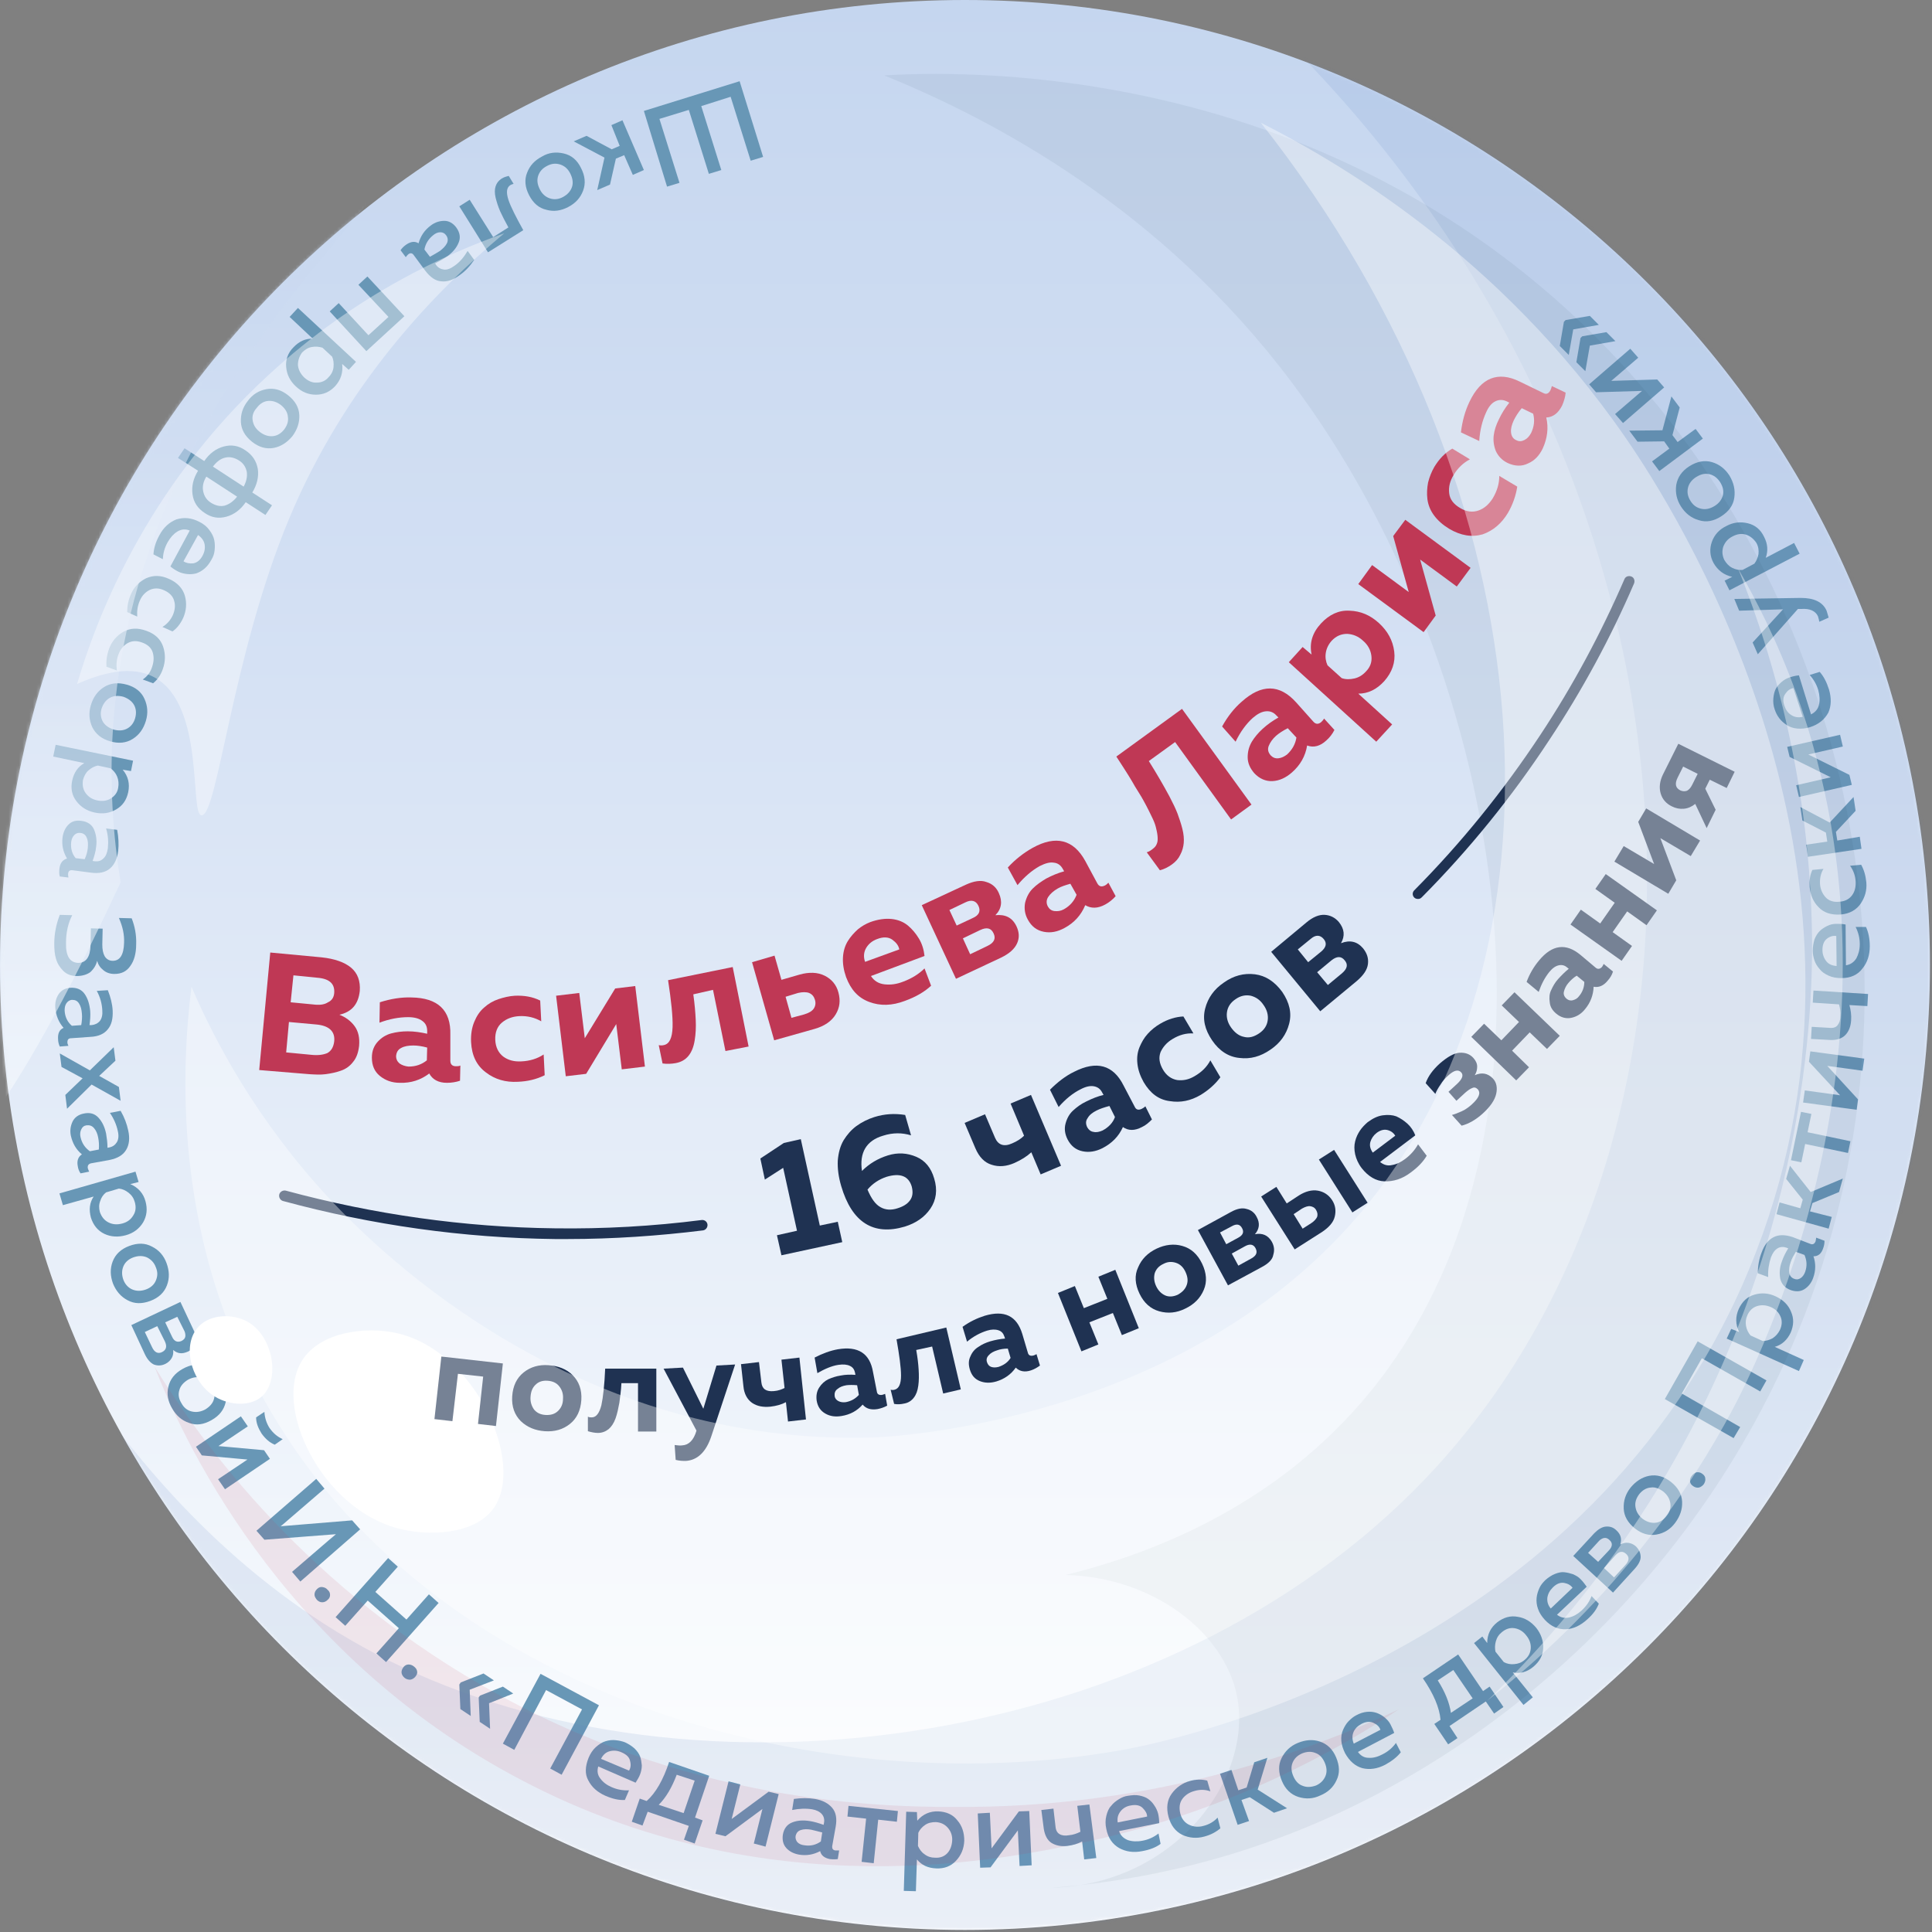 <?xml version="1.0" encoding="UTF-8"?> <svg xmlns="http://www.w3.org/2000/svg" width="559" height="559" viewBox="0 0 559 559" fill="none"><rect x="0" y="0" width="559" height="559" fill="#808080" stroke="none"/><path d="M279.2 558.4C433.398 558.4 558.4 433.398 558.4 279.2C558.4 125.002 433.398 0 279.2 0C125.002 0 0 125.002 0 279.2C0 433.398 125.002 558.4 279.2 558.4Z" fill="url(#paint0_linear_149_6786)"></path><path d="M186.3 32.1L214 23.5L220.8 45.4L217.2 46.5L211.4 28L202.9 30.7L208.7 49.2L205.1 50.3L199.3 31.8L190.8 34.4L196.6 52.9L193 54L186.3 32.1Z" fill="#6897B6"></path><path d="M176.9 36.2L180.1 34.8L186.3 49.2L183.1 50.6L180.6 44.9L178.2 45.9L176.5 53.4L172.8 55L174.9 45.6L166 40.9L169.7 39.3L177 43.2L179.3 42.2L176.9 36.2Z" fill="#6897B6"></path><path d="M163.1 44.4C165.3 44.9 167 46.3 168.1 48.6C169.3 50.9 169.5 53.1 168.7 55.2C167.9 57.3 166.5 58.8 164.4 59.9C162.3 61 160.2 61.3 158.1 60.7C155.9 60.2 154.3 58.8 153.1 56.5C151.9 54.2 151.7 52 152.5 50C153.3 47.9 154.7 46.4 156.8 45.3C158.8 44.1 160.9 43.9 163.1 44.4ZM155.7 50.9C155.3 52.2 155.5 53.4 156.2 54.8C156.9 56.2 157.9 57 159.1 57.4C160.3 57.8 161.6 57.7 162.9 57C164.2 56.3 165.1 55.3 165.5 54.1C165.9 52.9 165.7 51.6 165 50.2C164.3 48.8 163.3 48 162.1 47.6C160.8 47.2 159.6 47.3 158.3 48C156.9 48.7 156.1 49.7 155.7 50.9Z" fill="#6897B6"></path><path d="M147.1 65.8C146.1 64 145.3 62.4 144.7 61.1C144.1 59.7 143.7 58.4 143.4 57.2C143.1 55.9 143.1 54.8 143.4 53.9C143.7 53 144.2 52.3 145.1 51.7C145.7 51.3 146.4 51.1 147.2 50.9L148.6 53.2C148.2 53.3 147.9 53.4 147.6 53.6C146.6 54.3 146.4 55.6 147.1 57.8C147.8 59.9 149.3 62.8 151.4 66.6L141.2 73L132.9 59.7L135.9 57.8L142.7 68.6L147.1 65.8Z" fill="#6897B6"></path><path d="M119.7 73.8C119.3 73.2 118.7 73.1 118.1 73.6C117.9 73.8 117.7 74 117.4 74.4L115.9 72.4C116.3 71.8 116.8 71.3 117.5 70.8C118.8 69.9 120 69.7 121.1 70.4C121.7 68.3 122.8 66.6 124.7 65.2C125.9 64.3 127.2 63.9 128.6 63.9C129.9 63.9 131.1 64.6 132 65.8C133.1 67.3 133.3 68.8 132.7 70.2C132.1 71.7 131 73 129.5 74.1C128.5 74.8 127.3 75.5 125.9 76.2L126.2 76.7C126.8 77.5 127.6 77.9 128.5 78C129.4 78.1 130.4 77.7 131.5 76.9C133.1 75.8 134.3 74.3 135.3 72.6L137.2 75.2C136 77 134.6 78.5 133 79.6C131.1 81 129.4 81.6 127.7 81.4C126 81.3 124.5 80.2 123.1 78.4L119.7 73.8ZM127.3 72.6C128.2 71.9 128.9 71.2 129.3 70.4C129.7 69.6 129.6 68.8 129.1 68.1C128.7 67.5 128.1 67.2 127.4 67.2C126.7 67.2 126 67.5 125.4 68C124 69.1 123.1 70.5 122.8 72.2L124.4 74.3C125.5 73.7 126.5 73.1 127.3 72.6Z" fill="#6897B6"></path><path d="M103.7 82.4L106.3 80L117 91.5L106 101.6L95.4 90.1L98 87.7L106.6 97L112.4 91.7L103.7 82.4Z" fill="#6897B6"></path><path d="M99 105.3C99.3 107.8 98.6 109.9 97 111.7C95.4 113.4 93.6 114.2 91.4 114.2C89.2 114.2 87.3 113.4 85.6 111.8C83.9 110.2 83 108.4 82.8 106.2C82.6 104.1 83.3 102.1 84.9 100.5C86.5 98.8 88.4 97.9 90.5 98L83.8 91.7L86.2 89.1L103 104.7L100.9 107L99 105.3ZM86.2 105.6C86.3 106.9 86.9 108.1 88 109.2C89.1 110.2 90.3 110.8 91.7 110.7C93 110.7 94.2 110.2 95.1 109.1C95.9 108.3 96.4 107.3 96.5 106.2C96.6 105.1 96.5 104.1 96.1 103.2L93.3 100.6C92.3 100.3 91.3 100.2 90.2 100.4C89.1 100.6 88.2 101.2 87.4 102C86.6 103.1 86.2 104.3 86.2 105.6Z" fill="#6897B6"></path><path d="M77.1 112.6C79.3 112.2 81.4 112.8 83.4 114.4C85.4 116 86.5 117.9 86.6 120.1C86.7 122.3 86 124.3 84.6 126.2C83.1 128 81.3 129.2 79.2 129.6C77 130 74.9 129.4 72.9 127.8C70.9 126.2 69.8 124.3 69.7 122.1C69.6 119.9 70.2 117.9 71.7 116C73.1 114.1 74.9 113 77.1 112.6ZM73.1 121.6C73.3 122.9 73.9 124 75.2 125C76.4 125.9 77.6 126.3 78.9 126.2C80.2 126.1 81.3 125.4 82.2 124.3C83.1 123.1 83.5 121.9 83.3 120.6C83.2 119.3 82.5 118.2 81.3 117.2C80.1 116.3 78.9 115.9 77.6 116C76.3 116.1 75.2 116.8 74.3 118C73.3 119.1 72.9 120.3 73.1 121.6Z" fill="#6897B6"></path><path d="M51.5 132.5L53.4 129.7L59.1 133.4C60.6 131.2 62.5 129.8 64.7 129.2C66.9 128.6 69 128.9 71 130.3C73 131.6 74.2 133.4 74.6 135.7C74.9 137.9 74.4 140.2 73 142.5L78.7 146.2L76.8 149L71.1 145.3C69.6 147.5 67.7 148.9 65.5 149.5C63.3 150.1 61.2 149.8 59.2 148.4C57.2 147.1 56 145.3 55.7 143C55.4 140.7 55.9 138.5 57.3 136.2L51.5 132.5ZM68.6 143.7L59.7 137.9C58.8 139.4 58.5 140.8 58.8 142.2C59.1 143.6 59.8 144.7 61.1 145.5C62.4 146.3 63.7 146.6 65 146.3C66.3 145.9 67.5 145.1 68.6 143.7ZM71.4 136.5C71.1 135.1 70.4 134 69.1 133.2C67.8 132.4 66.5 132.1 65.2 132.4C63.8 132.7 62.7 133.6 61.6 135L70.5 140.8C71.3 139.3 71.6 137.9 71.4 136.5Z" fill="#6897B6"></path><path d="M57.7 151C58.9 151.6 59.9 152.4 60.6 153.4C61.3 154.3 61.8 155.3 62 156.3C62.2 157.3 62.2 158.3 62.1 159.2C62 160.2 61.7 161.1 61.2 161.9C60.6 163 60 163.8 59.2 164.5C58.4 165.2 57.6 165.6 56.8 165.9C56 166.1 55.1 166.2 54.2 166.1C53.3 166 52.4 165.8 51.6 165.4C50.8 165 50 164.5 49.3 163.9L54.9 153.5C53.6 153 52.5 153.1 51.3 153.8C50.2 154.5 49.3 155.5 48.5 156.9C47.6 158.5 47.2 160.1 47.1 161.8L44.4 160.4C44.5 158.7 45 156.9 46.1 154.9C47.3 152.6 49 151.1 51 150.3C53.2 149.6 55.4 149.8 57.7 151ZM53.1 162.4C53.8 162.9 54.8 163.1 55.9 163C57 162.8 57.9 162.1 58.6 160.8C59.2 159.7 59.4 158.6 59.2 157.5C59 156.4 58.3 155.5 57.3 154.8L53.1 162.4Z" fill="#6897B6"></path><path d="M48.9 167.5C51.4 168.6 52.9 170.3 53.5 172.4C54.1 174.6 53.9 176.7 53 178.8C52.2 180.5 51.2 181.8 49.9 182.7L47 181.4C48.3 180.6 49.3 179.5 50 178C50.6 176.6 50.8 175.2 50.4 173.9C50.1 172.6 49.1 171.5 47.5 170.8C46 170.1 44.6 170.1 43.3 170.7C42.1 171.3 41.1 172.3 40.5 173.7C39.8 175.2 39.6 176.8 39.7 178.4L36.8 177.1C36.8 175.4 37.1 173.7 37.9 171.9C38.8 169.8 40.3 168.3 42.3 167.3C44.4 166.4 46.5 166.4 48.9 167.5Z" fill="#6897B6"></path><path d="M42.3 182.5C44.9 183.4 46.5 185 47.2 187.1C47.9 189.2 47.9 191.4 47.1 193.6C46.5 195.4 45.5 196.7 44.3 197.7L41.3 196.6C42.5 195.8 43.5 194.6 44 193C44.5 191.5 44.6 190.2 44.2 188.8C43.8 187.5 42.8 186.5 41.1 185.9C39.5 185.3 38.1 185.4 36.9 186.1C35.7 186.8 34.8 187.9 34.3 189.3C33.7 190.8 33.6 192.4 33.8 194L30.8 192.9C30.7 191.2 30.9 189.5 31.6 187.6C32.4 185.5 33.8 183.9 35.7 182.8C37.7 181.7 39.8 181.6 42.3 182.5Z" fill="#6897B6"></path><path d="M30.1 198.8C32 197.6 34.2 197.4 36.7 198.1C39.2 198.8 40.9 200.2 41.8 202.2C42.7 204.2 42.9 206.3 42.2 208.6C41.5 210.9 40.3 212.6 38.4 213.8C36.5 215 34.3 215.2 31.9 214.5C29.4 213.8 27.7 212.4 26.7 210.4C25.8 208.4 25.6 206.3 26.3 204C27 201.7 28.2 200 30.1 198.8ZM29.7 208.7C30.3 209.8 31.4 210.6 32.9 211.1C34.4 211.5 35.7 211.4 36.8 210.8C37.9 210.2 38.7 209.2 39.1 207.8C39.5 206.4 39.4 205.1 38.8 204C38.2 202.9 37.1 202.1 35.7 201.6C34.2 201.2 32.9 201.3 31.8 201.9C30.7 202.5 29.9 203.5 29.4 205C29 206.3 29.1 207.5 29.7 208.7Z" fill="#6897B6"></path><path d="M35.5 222.7C37.1 224.6 37.6 226.8 37.1 229.2C36.6 231.5 35.5 233.1 33.6 234.2C31.7 235.3 29.7 235.6 27.4 235.1C25.1 234.6 23.4 233.5 22.1 231.8C20.8 230.1 20.4 228.1 20.9 225.8C21.4 223.5 22.6 221.8 24.4 220.8L15.4 218.9L16.1 215.5L38.5 220.1L37.9 223.1L35.5 222.7ZM24.8 229.5C25.6 230.6 26.7 231.3 28.2 231.6C29.7 231.9 31 231.7 32.1 231C33.2 230.3 34 229.3 34.2 227.9C34.4 226.8 34.3 225.7 33.9 224.7C33.5 223.7 32.8 222.9 32 222.3L28.3 221.5C27.3 221.7 26.4 222.2 25.6 222.9C24.8 223.6 24.3 224.6 24 225.7C23.8 227.2 24 228.4 24.8 229.5Z" fill="#6897B6"></path><path d="M21 251.8C20.2 251.7 19.8 252 19.7 252.8C19.7 253.1 19.7 253.4 19.8 253.9L17.3 253.6C17.1 252.9 17.1 252.2 17.2 251.3C17.4 249.7 18.1 248.8 19.4 248.4C18.3 246.6 17.8 244.5 18.1 242.3C18.3 240.8 18.9 239.5 19.8 238.6C20.8 237.6 22 237.3 23.5 237.5C25.3 237.7 26.6 238.6 27.2 240C27.8 241.4 28.1 243.2 27.8 245.1C27.7 246.3 27.3 247.7 26.8 249.1L27.4 249.2C28.4 249.3 29.2 249.1 29.9 248.4C30.6 247.8 31 246.8 31.2 245.5C31.4 243.6 31.3 241.7 30.7 239.7L33.9 240.1C34.3 242.2 34.4 244.3 34.2 246.2C33.9 248.5 33.1 250.2 31.8 251.3C30.5 252.4 28.7 252.8 26.4 252.5L21 251.8ZM25.4 245.4C25.5 244.2 25.5 243.3 25.1 242.4C24.8 241.6 24.2 241.1 23.3 241C22.6 240.9 22 241.1 21.5 241.6C21 242.1 20.7 242.8 20.6 243.6C20.4 245.4 20.8 247 21.9 248.3L24.5 248.6C25 247.5 25.3 246.4 25.4 245.4Z" fill="#6897B6"></path><path d="M22.2 282.4C20.6 282.4 19.3 281.9 18.3 280.9C17.3 279.9 16.6 278.8 16.2 277.4C15.8 276.1 15.7 274.6 15.7 273C15.7 270.1 16.3 267.3 17.3 264.7L20.9 264.8C19.7 267.1 19.1 269.8 19.1 272.8C19 276.6 20.2 278.5 22.6 278.6C24.9 278.6 26.1 276.9 26.2 273.5L26.3 268.6L29.7 268.7L29.6 273.3C29.6 274.7 29.8 275.8 30.3 276.7C30.8 277.5 31.6 278 32.6 278C34.7 278 35.8 276.3 35.9 272.8C36 270.4 35.5 268.1 34.4 265.6L38.1 265.7C39 268 39.5 270.5 39.4 273.2C39.4 275.9 38.8 278 37.7 279.5C36.6 281.1 35.1 281.8 33.1 281.8C31.8 281.8 30.7 281.4 29.9 280.7C29 280 28.4 279.1 28.1 278C27.8 279.3 27.1 280.4 26.1 281.3C25.1 282 23.8 282.4 22.2 282.4Z" fill="#6897B6"></path><path d="M20.6 300.4C19.8 300.4 19.5 300.8 19.5 301.6C19.5 301.9 19.6 302.2 19.8 302.6L17.3 302.8C17 302.2 16.8 301.4 16.8 300.6C16.7 299 17.2 297.9 18.4 297.4C17 295.8 16.2 293.9 16 291.6C15.9 290.1 16.2 288.8 17 287.6C17.8 286.5 18.9 285.9 20.4 285.8C22.2 285.7 23.6 286.3 24.5 287.6C25.4 288.9 25.9 290.5 26.1 292.5C26.2 293.8 26.1 295.1 25.9 296.6H26.5C27.5 296.5 28.3 296.1 28.9 295.4C29.5 294.6 29.7 293.6 29.6 292.3C29.5 290.4 29 288.5 28 286.7L31.2 286.5C32 288.5 32.5 290.5 32.6 292.4C32.7 294.7 32.3 296.5 31.2 297.8C30.2 299.1 28.5 299.9 26.2 300L20.6 300.4ZM23.7 293.3C23.6 292.1 23.4 291.2 22.9 290.4C22.4 289.6 21.8 289.3 20.9 289.3C20.2 289.3 19.6 289.7 19.2 290.3C18.8 290.9 18.7 291.6 18.7 292.4C18.8 294.2 19.5 295.7 20.8 296.8L23.5 296.6C23.7 295.5 23.8 294.3 23.7 293.3Z" fill="#6897B6"></path><path d="M34.4 314.5L34.9 318.5L26.5 313.8L19.4 320.8L18.9 316.8L23.9 312L17.8 308.7L17.3 304.8L26 309.7L32.9 303L33.4 306.9L28.7 311.3L34.4 314.5Z" fill="#6897B6"></path><path d="M26.3 336.6C25.6 336.8 25.3 337.2 25.4 338C25.5 338.3 25.6 338.6 25.8 339L23.3 339.5C22.9 338.9 22.6 338.2 22.5 337.4C22.2 335.9 22.6 334.7 23.7 334C22 332.6 21 330.8 20.5 328.6C20.2 327.1 20.4 325.8 21 324.5C21.6 323.3 22.7 322.5 24.2 322.2C26 321.8 27.4 322.2 28.5 323.4C29.6 324.6 30.3 326.1 30.7 328C30.9 329.2 31.1 330.6 31.1 332.1L31.6 332C32.6 331.8 33.3 331.3 33.8 330.5C34.3 329.7 34.4 328.6 34.1 327.3C33.7 325.4 32.9 323.6 31.8 322L34.9 321.4C36 323.3 36.7 325.2 37.1 327.1C37.6 329.3 37.4 331.2 36.5 332.7C35.6 334.2 34.1 335.1 31.8 335.6L26.3 336.6ZM28.4 329.1C28.2 328 27.8 327.1 27.2 326.4C26.6 325.7 25.9 325.5 25 325.6C24.3 325.7 23.8 326.1 23.5 326.8C23.2 327.4 23.1 328.2 23.3 329C23.7 330.8 24.6 332.1 26 333.1L28.6 332.6C28.7 331.2 28.6 330.1 28.4 329.1Z" fill="#6897B6"></path><path d="M37.7 342.6C40 343.6 41.5 345.3 42.1 347.6C42.7 349.8 42.5 351.8 41.4 353.7C40.3 355.5 38.6 356.8 36.4 357.4C34.2 358 32.1 357.9 30.2 357C28.3 356.1 27 354.5 26.3 352.3C25.7 350 25.9 348 27.1 346.2L18.2 348.7L17.2 345.3L39.2 339L40.1 342L37.7 342.6ZM31.4 353.7C32.6 354.3 33.9 354.4 35.4 354C36.9 353.6 37.9 352.8 38.6 351.6C39.3 350.5 39.4 349.2 39 347.8C38.7 346.7 38.1 345.8 37.2 345.1C36.3 344.4 35.4 344 34.4 343.9L30.7 345C29.9 345.6 29.3 346.5 29 347.5C28.6 348.5 28.6 349.6 28.9 350.7C29.4 352.1 30.2 353.1 31.4 353.7Z" fill="#6897B6"></path><path d="M32.6 365C33.4 362.9 35 361.4 37.4 360.5C39.8 359.6 42 359.6 44 360.7C46 361.7 47.4 363.3 48.2 365.5C49 367.7 49.1 369.8 48.3 371.9C47.5 374 45.9 375.5 43.5 376.4C41.1 377.3 38.9 377.3 36.9 376.2C35 375.2 33.6 373.6 32.7 371.4C31.9 369.2 31.8 367.1 32.6 365ZM38.3 373.1C39.5 373.6 40.8 373.6 42.2 373.1C43.6 372.6 44.6 371.7 45.1 370.5C45.6 369.3 45.7 368.1 45.1 366.7C44.6 365.3 43.7 364.4 42.5 363.8C41.3 363.3 40 363.3 38.6 363.8C37.2 364.3 36.2 365.2 35.7 366.4C35.2 367.6 35.2 368.9 35.7 370.3C36.2 371.6 37.1 372.6 38.3 373.1Z" fill="#6897B6"></path><path d="M41.9 391.8L38 383.4L52.2 376.7L56 384.8C56.7 386.2 56.8 387.5 56.5 388.6C56.2 389.7 55.5 390.6 54.3 391.1C52.7 391.8 51.4 391.7 50.1 390.6C50.2 391.4 50.1 392.2 49.7 392.9C49.3 393.6 48.7 394.2 47.9 394.6C46.7 395.2 45.6 395.2 44.5 394.8C43.5 394.3 42.6 393.3 41.9 391.8ZM45.5 383.7L41.9 385.4L44 389.8C44.7 391.3 45.7 391.8 46.9 391.2C48.1 390.6 48.4 389.6 47.7 388.1L45.5 383.7ZM51.3 381L47.8 382.6L49.8 386.8C50.4 388.1 51.3 388.5 52.5 388C53.1 387.7 53.5 387.3 53.6 386.8C53.7 386.3 53.6 385.7 53.4 385.2L51.3 381Z" fill="#6897B6"></path><path d="M48.7 401.3C49.2 399.1 50.5 397.4 52.8 396.1C55.1 394.8 57.2 394.5 59.3 395.3C61.4 396 63 397.4 64.2 399.4C65.4 401.5 65.7 403.6 65.3 405.7C64.8 407.9 63.5 409.6 61.2 410.9C58.9 412.2 56.8 412.5 54.7 411.7C52.6 411 51 409.6 49.8 407.5C48.6 405.5 48.2 403.4 48.7 401.3ZM55.5 408.4C56.8 408.7 58.1 408.5 59.4 407.8C60.7 407 61.6 406 61.9 404.8C62.3 403.5 62.1 402.3 61.3 401C60.6 399.7 59.6 398.9 58.3 398.6C57 398.3 55.7 398.5 54.4 399.2C53.1 400 52.2 401 51.9 402.2C51.5 403.5 51.7 404.7 52.5 406C53.2 407.3 54.2 408.1 55.5 408.4Z" fill="#6897B6"></path><path d="M58.4 421.1L56.7 418.6L69.7 409.8L71.7 412.7L63.2 418.4L76.4 419.6L78.1 422.1L65.1 430.9L63.1 428L71.6 422.3L58.4 421.1ZM79.5 418C78 417.4 76.8 416.3 75.7 414.8C74.7 413.2 74.1 411.7 74.1 410.1L76.5 408.5C76.6 410.2 77.1 411.8 78 413.2C79 414.6 80.2 415.7 81.8 416.4L79.5 418Z" fill="#6897B6"></path><path d="M86.9 457.6L84.5 454.8L95.3 445.5C96.2 444.8 96.8 444.2 97.2 443.9L76.5 445.5L74.2 442.9L91.5 427.9L93.9 430.7L83.1 440C82.2 440.8 81.6 441.3 81.2 441.6L101.9 439.9L104.2 442.5L86.9 457.6Z" fill="#6897B6"></path><path d="M94.8 462.9C94.3 463.4 93.8 463.6 93.2 463.6C92.6 463.6 92.1 463.3 91.7 462.9C91.3 462.4 91 461.9 91 461.4C91 460.8 91.2 460.3 91.7 459.8C92.2 459.3 92.7 459.1 93.3 459.2C93.9 459.3 94.4 459.5 94.8 460C95.3 460.4 95.5 460.9 95.5 461.5C95.5 462 95.3 462.5 94.8 462.9Z" fill="#6897B6"></path><path d="M124.1 461.3L126.9 463.8L111.7 480.9L108.9 478.4L115.4 471.1L106.4 463.1L99.9 470.4L97.1 467.9L112.3 450.8L115.1 453.3L108.6 460.6L117.6 468.6L124.1 461.3Z" fill="#6897B6"></path><path d="M120.2 485.1C119.8 485.6 119.3 485.9 118.7 486C118.2 486 117.6 485.9 117.1 485.5C116.6 485.1 116.3 484.6 116.2 484.1C116.1 483.5 116.3 483 116.7 482.4C117.1 481.9 117.6 481.6 118.2 481.6C118.8 481.6 119.3 481.8 119.8 482.2C120.3 482.6 120.6 483 120.7 483.6C120.8 484.1 120.6 484.6 120.2 485.1Z" fill="#6897B6"></path><path d="M136.2 496.5L133.2 494.5L132.9 487.4L133.3 486.8L139.9 484.2L142.9 486.2L135.9 488.9L136.2 496.5ZM141.8 500.2L138.8 498.2L138.5 491.1L138.9 490.6L145.5 488L148.5 490L141.5 492.8L141.8 500.2Z" fill="#6897B6"></path><path d="M148.8 506.3L145.5 504.5L156.4 484.3L173.3 493.4L162.5 513.5L159.2 511.7L168.4 494.6L158 489L148.8 506.3Z" fill="#6897B6"></path><path d="M170.3 508.6C170.8 507.4 171.5 506.3 172.4 505.5C173.3 504.7 174.2 504.1 175.2 503.8C176.2 503.5 177.2 503.4 178.1 503.5C179.1 503.6 180 503.8 180.8 504.1C181.9 504.6 182.8 505.2 183.6 505.9C184.3 506.6 184.9 507.4 185.2 508.2C185.5 509 185.6 509.9 185.7 510.8C185.7 511.7 185.5 512.6 185.2 513.4C184.9 514.2 184.4 515 183.9 515.8L173.1 511.1C172.7 512.4 172.9 513.6 173.7 514.6C174.5 515.7 175.6 516.5 177 517.1C178.6 517.8 180.3 518.1 182 518L180.8 520.8C179.1 520.9 177.3 520.5 175.2 519.6C172.9 518.6 171.2 517.1 170.2 515.1C169.2 513.3 169.3 511.1 170.3 508.6ZM182 512.3C182.5 511.5 182.6 510.6 182.3 509.5C182.1 508.4 181.2 507.6 179.8 507C178.7 506.5 177.5 506.4 176.4 506.7C175.3 507 174.5 507.7 173.9 508.9L182 512.3Z" fill="#6897B6"></path><path d="M185.9 528.2L182.8 527.1L185.1 520.4L187.1 521.1C189.7 518.8 191.9 515 193.6 509.8L205.2 513.8L201.1 525.9L203.3 526.7L201 533.4L197.9 532.3L199.3 528.3L187.4 524.2L185.9 528.2ZM195.8 513.5C194.4 517.2 192.7 520.1 190.6 522.2L197.8 524.6L201 515.2L195.8 513.5Z" fill="#6897B6"></path><path d="M209.9 531.3L207 530.6L210.8 515.4L214.2 516.3L211.7 526.3L222.4 518.4L225.3 519.1L221.5 534.3L218.1 533.4L220.6 523.4L209.9 531.3Z" fill="#6897B6"></path><path d="M240.8 534.1C240.7 534.9 241 535.3 241.7 535.4C241.9 535.4 242.3 535.4 242.8 535.4L242.4 537.9C241.7 538 241 538 240.1 537.9C238.6 537.6 237.6 536.9 237.3 535.6C235.4 536.6 233.4 537 231.1 536.6C229.6 536.3 228.4 535.7 227.5 534.7C226.6 533.7 226.3 532.4 226.5 530.9C226.8 529.1 227.7 527.9 229.2 527.3C230.7 526.7 232.4 526.6 234.3 526.9C235.6 527.1 236.9 527.5 238.3 528L238.4 527.5C238.6 526.5 238.4 525.6 237.8 524.9C237.2 524.2 236.2 523.7 235 523.5C233.1 523.2 231.2 523.3 229.2 523.7L229.7 520.5C231.8 520.2 233.9 520.2 235.8 520.5C238.1 520.9 239.7 521.8 240.8 523.1C241.9 524.4 242.2 526.2 241.8 528.5L240.8 534.1ZM234.7 529.4C233.6 529.2 232.6 529.2 231.7 529.5C230.8 529.8 230.4 530.4 230.2 531.2C230.1 531.9 230.3 532.5 230.7 533C231.2 533.5 231.8 533.8 232.7 533.9C234.5 534.2 236.1 533.8 237.5 532.8L237.9 530.2C236.7 529.9 235.6 529.6 234.7 529.4Z" fill="#6897B6"></path><path d="M252.8 539.1L249.3 538.7L250.6 526.2L245.2 525.6L245.5 522.5L259.8 524L259.5 527.1L254.1 526.5L252.8 539.1Z" fill="#6897B6"></path><path d="M265.4 526.8C267 524.9 269.1 524 271.5 524.1C273.8 524.2 275.7 525 277 526.7C278.4 528.3 279 530.3 279 532.6C278.9 534.9 278.1 536.8 276.6 538.4C275.1 540 273.2 540.7 270.9 540.6C268.5 540.5 266.7 539.7 265.3 538L265 547.2L261.5 547.1L262.2 524.2L265.3 524.3L265.4 526.8ZM274 536.3C274.9 535.4 275.4 534.1 275.5 532.6C275.6 531.1 275.1 529.8 274.2 528.8C273.3 527.8 272.2 527.3 270.8 527.2C269.6 527.2 268.6 527.4 267.7 528C266.8 528.6 266.1 529.4 265.7 530.3L265.6 534.1C266 535 266.6 535.9 267.5 536.5C268.4 537.2 269.4 537.5 270.5 537.5C271.9 537.6 273.1 537.2 274 536.3Z" fill="#6897B6"></path><path d="M286.6 540.3L283.6 540.4L282.9 524.7L286.4 524.5L286.9 534.8L294.8 524.1L297.8 524L298.5 539.7L295 539.9L294.5 529.6L286.6 540.3Z" fill="#6897B6"></path><path d="M317.2 537.6L313.7 538L313.1 532.8C311.8 533.5 310.4 533.9 308.8 534.1C307 534.3 305.5 534 304.2 533.2C303 532.4 302.3 531 302 529.1L301.3 523.7L304.8 523.3L305.4 528.5C305.5 529.6 305.9 530.3 306.6 530.7C307.3 531.1 308.2 531.2 309.3 531C310.5 530.9 311.6 530.5 312.6 530L311.7 522.5L315.2 522.1L317.2 537.6Z" fill="#6897B6"></path><path d="M320.1 529.2C319.8 527.9 319.8 526.6 320.1 525.4C320.4 524.2 320.8 523.2 321.5 522.5C322.1 521.7 322.9 521.1 323.7 520.6C324.5 520.1 325.4 519.7 326.3 519.6C327.5 519.4 328.6 519.3 329.6 519.5C330.6 519.7 331.5 520 332.2 520.5C332.9 521 333.5 521.6 334 522.4C334.5 523.1 334.9 524 335.1 524.8C335.3 525.7 335.4 526.6 335.4 527.5L323.8 529.8C324.2 531.1 325.1 531.9 326.3 532.4C327.5 532.8 328.9 532.9 330.5 532.6C332.2 532.3 333.8 531.6 335.2 530.5L335.8 533.5C334.5 534.5 332.7 535.2 330.5 535.6C328 536.1 325.8 535.8 323.8 534.7C321.9 533.6 320.6 531.8 320.1 529.2ZM331.9 525.6C331.9 524.7 331.4 523.9 330.6 523.1C329.8 522.3 328.6 522.1 327.1 522.4C325.9 522.6 324.9 523.2 324.2 524.1C323.5 525 323.2 526 323.4 527.3L331.9 525.6Z" fill="#6897B6"></path><path d="M338.1 525.7C337.4 523.1 337.7 520.8 339 519C340.3 517.2 342.1 515.9 344.3 515.3C346.1 514.8 347.8 514.8 349.3 515.2L350.2 518.3C348.8 517.8 347.3 517.7 345.6 518.2C344.1 518.6 342.9 519.4 342.1 520.5C341.3 521.6 341.1 523 341.5 524.7C341.9 526.3 342.8 527.4 344.1 528C345.4 528.6 346.8 528.7 348.2 528.3C349.8 527.9 351.2 527.1 352.3 525.9L353.1 529C351.8 530.1 350.3 530.9 348.4 531.4C346.2 532 344.1 531.8 342.1 530.9C340.1 529.9 338.8 528.2 338.1 525.7Z" fill="#6897B6"></path><path d="M361.4 526.9L358.1 528L353 513.2L356.3 512.1L358.3 518L360.7 517.2L362.9 509.9L366.7 508.6L363.9 517.8L372.4 523.2L368.6 524.5L361.6 520L359.2 520.8L361.4 526.9Z" fill="#6897B6"></path><path d="M375.6 519.9C373.5 519.2 371.9 517.7 370.9 515.3C369.9 512.9 369.8 510.7 370.8 508.7C371.8 506.7 373.3 505.2 375.5 504.3C377.7 503.4 379.8 503.2 381.9 503.9C384 504.6 385.6 506.1 386.6 508.5C387.6 510.9 387.7 513.1 386.7 515.1C385.8 517.1 384.2 518.6 382 519.5C379.9 520.5 377.8 520.6 375.6 519.9ZM383.5 513.9C384 512.7 383.9 511.4 383.3 510C382.7 508.6 381.8 507.6 380.6 507.2C379.4 506.7 378.1 506.8 376.8 507.3C375.4 507.9 374.5 508.8 374 510C373.5 511.2 373.6 512.5 374.2 513.9C374.8 515.3 375.7 516.3 376.9 516.7C378.1 517.2 379.4 517.1 380.8 516.6C382.1 516 383 515.1 383.5 513.9Z" fill="#6897B6"></path><path d="M389.2 507.3C388.6 506.1 388.2 504.9 388.1 503.7C388 502.5 388.2 501.4 388.6 500.5C389 499.6 389.5 498.7 390.2 498C390.9 497.3 391.6 496.7 392.4 496.3C393.5 495.7 394.5 495.4 395.5 495.3C396.5 495.2 397.4 495.3 398.3 495.6C399.1 495.9 399.9 496.3 400.6 496.9C401.3 497.5 401.9 498.1 402.3 498.9C402.7 499.7 403.1 500.5 403.4 501.4L392.9 506.9C393.7 508 394.7 508.6 396 508.6C397.3 508.7 398.7 508.3 400 507.6C401.6 506.8 402.9 505.7 403.9 504.3L405.3 507C404.3 508.3 402.8 509.5 400.8 510.6C398.5 511.8 396.3 512.1 394.2 511.6C392.1 511 390.5 509.6 389.2 507.3ZM399.4 500.5C399.1 499.6 398.5 499 397.4 498.5C396.4 498 395.2 498.1 393.9 498.8C392.8 499.4 392 500.2 391.6 501.2C391.2 502.2 391.2 503.3 391.7 504.5L399.4 500.5Z" fill="#6897B6"></path><path d="M421.7 502.9L419 504.7L415 498.8L416.8 497.6C416.5 494.1 414.8 490.1 411.7 485.6L421.9 478.7L429.1 489.3L431 488L435 493.9L432.3 495.8L429.9 492.3L419.4 499.4L421.7 502.9ZM416 486.2C418.1 489.5 419.4 492.7 419.8 495.6L426.1 491.4L420.5 483.2L416 486.2Z" fill="#6897B6"></path><path d="M430.3 475.4C430.3 472.9 431.3 470.9 433.2 469.4C435 468 437 467.4 439.1 467.8C441.2 468.1 443 469.2 444.5 471C445.9 472.8 446.6 474.8 446.5 476.9C446.4 479.1 445.4 480.8 443.6 482.3C441.8 483.8 439.8 484.3 437.7 483.9L443.5 491.1L440.8 493.3L426.5 475.4L428.9 473.5L430.3 475.4ZM442.9 477C443 475.7 442.6 474.4 441.6 473.2C440.7 472 439.5 471.3 438.2 471.1C436.9 470.9 435.7 471.3 434.6 472.2C433.7 472.9 433.1 473.8 432.8 474.9C432.5 476 432.5 477 432.7 477.9L435.1 480.9C436 481.4 437 481.6 438.1 481.5C439.2 481.4 440.2 481.1 441.1 480.3C442.2 479.4 442.8 478.3 442.9 477Z" fill="#6897B6"></path><path d="M447 468.701C446.1 467.701 445.4 466.7 445 465.5C444.6 464.4 444.5 463.3 444.6 462.3C444.7 461.3 445 460.4 445.4 459.5C445.8 458.6 446.4 457.901 447.1 457.201C448 456.401 448.9 455.8 449.9 455.4C450.9 455 451.8 454.8 452.6 454.9C453.5 455 454.3 455.2 455.2 455.5C456 455.9 456.8 456.3 457.4 457C458 457.6 458.6 458.4 459.1 459.1L450.5 467.201C451.5 468.001 452.7 468.3 454 468C455.3 467.7 456.5 467 457.6 466C458.9 464.8 459.9 463.4 460.5 461.8L462.6 464C462 465.6 460.9 467.1 459.2 468.6C457.3 470.3 455.3 471.3 453.1 471.4C450.8 471.5 448.8 470.601 447 468.701ZM455 459.4C454.5 458.7 453.7 458.2 452.6 458C451.5 457.8 450.4 458.2 449.3 459.3C448.4 460.2 447.9 461.1 447.7 462.3C447.6 463.4 447.9 464.5 448.7 465.4L455 459.4Z" fill="#6897B6"></path><path d="M472.9 454L466.7 460.8L455.2 450.2L461.3 443.6C462.4 442.5 463.5 441.8 464.6 441.7C465.8 441.6 466.8 441.9 467.7 442.8C469 444 469.3 445.3 468.8 446.9C469.5 446.5 470.3 446.3 471.1 446.4C471.9 446.5 472.6 446.8 473.3 447.4C474.2 448.3 474.7 449.3 474.7 450.5C474.7 451.5 474.1 452.7 472.9 454ZM459.5 449.3L462.4 451.9L465.6 448.5C466.6 447.4 466.6 446.4 465.7 445.6C465.2 445.1 464.7 444.9 464.1 445C463.6 445.1 463.1 445.4 462.7 445.8L459.5 449.3ZM464.1 453.7L467 456.4L470.3 452.8C471.4 451.6 471.5 450.5 470.5 449.6C469.5 448.7 468.5 448.8 467.4 450L464.1 453.7Z" fill="#6897B6"></path><path d="M479.3 444C477.1 444.4 475 443.8 473 442.2C471 440.6 469.9 438.7 469.8 436.5C469.7 434.3 470.3 432.3 471.8 430.4C473.3 428.6 475.1 427.4 477.2 427C479.4 426.6 481.5 427.2 483.5 428.8C485.5 430.4 486.6 432.3 486.7 434.5C486.8 436.7 486.1 438.7 484.7 440.6C483.3 442.5 481.5 443.6 479.3 444ZM483.3 435C483.1 433.7 482.5 432.6 481.3 431.6C480.1 430.7 478.9 430.2 477.6 430.4C476.3 430.5 475.2 431.2 474.3 432.3C473.4 433.5 473 434.7 473.2 436C473.4 437.3 474 438.4 475.2 439.4C476.4 440.3 477.6 440.7 478.9 440.6C480.2 440.5 481.3 439.8 482.2 438.6C483.1 437.5 483.5 436.3 483.3 435Z" fill="#6897B6"></path><path d="M492.5 426.4C493.1 426.8 493.4 427.3 493.4 427.8C493.5 428.3 493.3 428.9 493 429.4C492.6 429.9 492.2 430.2 491.6 430.4C491 430.5 490.5 430.4 489.9 430C489.3 429.6 489 429.1 489 428.6C488.9 428 489.1 427.5 489.5 427C489.9 426.5 490.3 426.2 490.8 426C491.4 425.9 492 426 492.5 426.4Z" fill="#6897B6"></path><path d="M503.5 412.9L501.6 416.1L481.7 404.8L491.2 388.1L511.1 399.4L509.3 402.6L492.4 393L486.6 403.2L503.5 412.9Z" fill="#6897B6"></path><path d="M503.2 385.4C502.1 383.2 502.1 380.9 503.1 378.7C504.1 376.6 505.5 375.2 507.6 374.6C509.6 374 511.7 374.1 513.8 375.1C515.9 376.1 517.4 377.5 518.2 379.5C519.1 381.5 519 383.5 518.1 385.6C517.1 387.7 515.6 389.1 513.5 389.7L521.9 393.5L520.5 396.7L499.6 387.3L500.9 384.5L503.2 385.4ZM515.2 381C514.7 379.8 513.8 378.8 512.4 378.2C511 377.6 509.7 377.5 508.4 377.9C507.1 378.3 506.2 379.2 505.6 380.5C505.1 381.6 505 382.6 505.2 383.7C505.4 384.8 505.9 385.7 506.5 386.4L510 388C511 388 512 387.7 512.9 387.2C513.8 386.6 514.5 385.8 515 384.8C515.6 383.5 515.7 382.2 515.2 381Z" fill="#6897B6"></path><path d="M523.8 359.9C524.5 360.2 525 359.9 525.3 359.2C525.4 358.9 525.4 358.6 525.5 358.1L527.9 359C527.9 359.7 527.8 360.4 527.5 361.2C527 362.7 526.1 363.5 524.7 363.5C525.4 365.5 525.4 367.6 524.6 369.8C524.1 371.2 523.2 372.3 522.1 373C521 373.7 519.7 373.8 518.2 373.3C516.5 372.7 515.5 371.6 515.1 370C514.8 368.4 514.9 366.7 515.6 364.9C516 363.7 516.6 362.5 517.4 361.2L516.9 361C516 360.7 515.1 360.7 514.3 361.2C513.5 361.7 512.9 362.5 512.4 363.8C511.8 365.6 511.5 367.5 511.6 369.5L508.6 368.4C508.6 366.2 509 364.2 509.7 362.4C510.5 360.2 511.6 358.8 513.1 358C514.6 357.2 516.4 357.2 518.6 357.9L523.8 359.9ZM518.1 365.2C517.7 366.3 517.6 367.3 517.7 368.2C517.8 369.1 518.3 369.7 519.1 370C519.8 370.3 520.4 370.2 521 369.8C521.6 369.4 522 368.8 522.3 368C522.9 366.3 522.8 364.7 522.1 363.1L519.6 362.2C519 363.2 518.4 364.2 518.1 365.2Z" fill="#6897B6"></path><path d="M530 352.1L529.1 355.5L514 351.3L514.9 347.9L520.9 349.6L521.6 347.1L516.8 341.1L517.9 337.3L523.9 344.9L533.2 341L532.1 344.9L524.4 348.1L523.7 350.5L530 352.1Z" fill="#6897B6"></path><path d="M535.4 330.2L534.7 333.6L522.3 331L521.2 336.3L518.2 335.7L521.1 321.7L524.1 322.3L523 327.6L535.4 330.2Z" fill="#6897B6"></path><path d="M537.6 318.1L537.2 321.1L521.7 319L522.2 315.5L532.4 316.9L523.4 307.2L523.8 304.2L539.4 306.3L538.9 309.8L528.7 308.4L537.6 318.1Z" fill="#6897B6"></path><path d="M540.5 287.6L540.3 291.1L535.1 290.8C535.5 292.2 535.7 293.7 535.6 295.2C535.5 297 534.9 298.5 533.9 299.5C532.9 300.5 531.4 301 529.5 300.9L524 300.6L524.2 297.1L529.4 297.4C530.5 297.5 531.3 297.2 531.7 296.6C532.2 296 532.5 295.1 532.5 294C532.6 292.8 532.4 291.7 532.1 290.6L524.5 290.1L524.7 286.6L540.5 287.6Z" fill="#6897B6"></path><path d="M532.8 283C531.4 283 530.2 282.8 529.1 282.3C528 281.8 527.1 281.2 526.5 280.4C525.8 279.6 525.3 278.8 525 277.9C524.7 277 524.5 276.1 524.5 275.1C524.5 273.9 524.7 272.8 525 271.8C525.4 270.8 525.9 270 526.5 269.4C527.1 268.8 527.9 268.3 528.7 267.9C529.5 267.5 530.4 267.3 531.3 267.3C532.2 267.3 533.1 267.3 534 267.5L534.1 279.3C535.4 279.1 536.4 278.4 537.1 277.3C537.7 276.2 538.1 274.8 538.1 273.2C538.1 271.4 537.7 269.8 536.9 268.2H539.9C540.6 269.7 541 271.6 541 273.8C541 276.3 540.3 278.5 538.9 280.2C537.5 282.1 535.4 283 532.8 283ZM531.3 270.8C530.4 270.7 529.5 270.9 528.6 271.6C527.7 272.3 527.3 273.4 527.3 274.9C527.3 276.1 527.7 277.2 528.4 278.1C529.1 279 530.1 279.4 531.4 279.5L531.3 270.8Z" fill="#6897B6"></path><path d="M532.6 264.6C529.9 264.8 527.7 264.1 526.2 262.5C524.6 260.9 523.8 258.9 523.6 256.6C523.5 254.7 523.7 253.1 524.4 251.7L527.6 251.4C526.8 252.7 526.5 254.2 526.6 255.8C526.7 257.3 527.3 258.6 528.2 259.6C529.1 260.6 530.5 261.1 532.2 260.9C533.9 260.8 535.1 260.1 535.9 259C536.7 257.9 537 256.5 536.9 255C536.8 253.4 536.3 251.9 535.3 250.5L538.5 250.2C539.3 251.6 539.8 253.3 540 255.3C540.2 257.6 539.6 259.6 538.4 261.4C537.2 263.2 535.2 264.4 532.6 264.6Z" fill="#6897B6"></path><path d="M538.1 242.1L538.6 245.6L523.1 247.9L522.6 244.4L528.7 243.5L528.3 240.9L521.5 237.4L520.9 233.5L529.4 238L536.3 230.6L536.9 234.6L531.2 240.7L531.6 243.2L538.1 242.1Z" fill="#6897B6"></path><path d="M535.1 224.2L535.8 227.1L520.5 230.6L519.7 227.2L529.7 224.9L517.8 219L517.1 216.1L532.4 212.6L533.2 216L523.2 218.3L535.1 224.2Z" fill="#6897B6"></path><path d="M523.7 210.4C522.4 210.8 521.2 210.9 520 210.8C518.8 210.7 517.8 210.3 517 209.8C516.1 209.2 515.4 208.6 514.8 207.8C514.2 207 513.8 206.2 513.5 205.3C513.1 204.2 513 203.1 513.1 202C513.2 201 513.4 200.1 513.8 199.3C514.2 198.6 514.8 197.9 515.5 197.3C516.2 196.7 516.9 196.3 517.8 196C518.7 195.7 519.5 195.5 520.5 195.4L524 206.7C525.2 206.1 526 205.2 526.3 203.9C526.6 202.6 526.5 201.2 526.1 199.7C525.6 198 524.7 196.5 523.6 195.3L526.5 194.4C527.6 195.6 528.5 197.3 529.2 199.5C529.9 201.9 529.9 204.2 529 206.2C527.9 208.2 526.2 209.6 523.7 210.4ZM518.9 199.1C518 199.2 517.2 199.8 516.6 200.7C515.9 201.6 515.8 202.8 516.3 204.2C516.7 205.4 517.3 206.3 518.3 206.9C519.2 207.5 520.3 207.7 521.6 207.4L518.9 199.1Z" fill="#6897B6"></path><path d="M515.9 176.3L503.2 176.7L501.8 173.3L521 173C524.9 173 527.4 174.2 528.5 176.7C528.7 177.3 528.9 178 529.1 178.7L526.4 179.9C526.3 179.4 526.2 178.9 526 178.3C525.3 176.8 523.7 176 521.1 176.2H520.2L508.6 189.3L507.1 185.9L515.9 176.3Z" fill="#6897B6"></path><path d="M501.2 166.9C498.8 166.4 497 165 495.8 162.9C494.7 160.9 494.6 158.8 495.3 156.8C496 154.8 497.4 153.2 499.5 152.2C501.5 151.1 503.6 150.9 505.7 151.4C507.8 151.9 509.4 153.2 510.4 155.3C511.5 157.4 511.6 159.4 510.9 161.4L519.1 157.1L520.7 160.2L500.4 170.8L499 168L501.2 166.9ZM505.2 154.7C503.9 154.3 502.6 154.5 501.3 155.2C499.9 155.9 499.1 156.9 498.6 158.2C498.2 159.5 498.3 160.7 498.9 162C499.5 163 500.2 163.8 501.2 164.3C502.2 164.8 503.2 165 504.2 164.9L507.6 163.1C508.2 162.3 508.6 161.4 508.8 160.3C508.9 159.2 508.8 158.2 508.2 157.1C507.4 155.9 506.4 155.1 505.2 154.7Z" fill="#6897B6"></path><path d="M501.8 144C501.5 146.2 500.2 148 498 149.4C495.8 150.8 493.7 151.2 491.5 150.5C489.4 149.9 487.7 148.6 486.4 146.6C485.1 144.6 484.7 142.5 485 140.3C485.4 138.1 486.6 136.3 488.8 134.9C491 133.5 493.2 133.1 495.3 133.7C497.4 134.3 499.1 135.6 500.4 137.6C501.7 139.8 502.1 141.8 501.8 144ZM494.6 137.2C493.3 136.9 492.1 137.2 490.8 138C489.5 138.8 488.7 139.9 488.4 141.1C488.1 142.4 488.3 143.6 489.1 144.9C489.9 146.2 490.9 146.9 492.2 147.2C493.5 147.5 494.8 147.2 496.1 146.4C497.4 145.6 498.2 144.5 498.5 143.3C498.8 142 498.5 140.8 497.7 139.5C496.9 138.3 495.9 137.5 494.6 137.2Z" fill="#6897B6"></path><path d="M490.6 124.1L492.7 126.9L480.1 136.3L478 133.5L483 129.8L481.5 127.7L473.8 127.8L471.4 124.6L481 124.5L483.6 114.7L486 117.9L483.9 125.9L485.4 127.9L490.6 124.1Z" fill="#6897B6"></path><path d="M479.5 109.8L481.5 112.1L469.6 122.4L467.3 119.8L475.1 113.1L461.8 113.5L459.8 111.2L471.7 100.9L474 103.5L466.2 110.2L479.5 109.8Z" fill="#6897B6"></path><path d="M460 91.4L462.6 94L455.2 95.3L453.9 102.7L451.3 100.1L452.5 93.1L453 92.6L460 91.4ZM464.8 96.1L467.4 98.7L460 100L458.7 107.4L456.1 104.8L457.3 97.8L457.8 97.3L464.8 96.1Z" fill="#6897B6"></path><mask id="mask0_149_6786" style="mask-type:luminance" maskUnits="userSpaceOnUse" x="0" y="0" width="559" height="559"><path d="M279.2 558.4C433.398 558.4 558.4 433.398 558.4 279.2C558.4 125.002 433.398 0 279.2 0C125.002 0 0 125.002 0 279.2C0 433.398 125.002 558.4 279.2 558.4Z" fill="white"></path></mask><g mask="url(#mask0_149_6786)"><path opacity="0.13" d="M-5.6 361.7C4.5 356.2 32.1 442.6 116.3 482.3C206.7 525 342.6 504.8 416 424C510.1 320.3 498.7 120.3 352.4 -6.7C399.1 12.3 445.8 31.4 492.5 50.4C626 179.9 678.7 343.3 623.5 453.8C589 522.9 520.1 555.9 465.2 582.2C404.7 611.2 256.9 682.1 130.5 608.1C6.7 535.6 -19.1 369 -5.6 361.7Z" fill="#6389C6"></path></g><g opacity="0.57"><mask id="mask1_149_6786" style="mask-type:luminance" maskUnits="userSpaceOnUse" x="0" y="0" width="559" height="559"><path d="M279.2 558.4C433.398 558.4 558.4 433.398 558.4 279.2C558.4 125.002 433.398 0 279.2 0C125.002 0 0 125.002 0 279.2C0 433.398 125.002 558.4 279.2 558.4Z" fill="white"></path></mask><g mask="url(#mask1_149_6786)"><path d="M34.9 255.3C32.9 243 31.3 226.2 33 206.7C41 113.7 114.8 58 108.9 52C103.5 46.5 31.7 83.4 -7.9 160C-48.2 238.1 -42.9 334 -23.5 339C-14.4 341.3 2.2 325.4 34.9 255.3Z" fill="url(#paint1_linear_149_6786)"></path></g></g><path opacity="0.1" d="M44.7 395.4C58.2 417.3 88.9 460.2 144.9 490.7C204 522.9 258.4 523 281.1 522.8C337.5 522.3 380.9 505.7 404.7 494.6C386.6 506.6 356.5 523.5 316.2 532.5C291 538.1 222.2 552.6 150.8 515C79.6 477.6 51.8 413.6 44.7 395.4Z" fill="#BF3855"></path><path opacity="0.06" d="M449.4 86C371.1 17.6 277.1 20.6 255.8 21.8C287.6 34.7 335.9 60.3 373.5 110.3C436.7 194.2 460.2 333.8 391 409C363.8 438.6 329.4 450.5 308.3 455.7C333.7 456.3 354.2 472.3 357.9 490.7C362.7 514.5 340.1 545.2 304.4 546.2C321.2 544.9 344.6 541.4 370.6 531.6C440.3 505.5 502.1 444.7 527.2 366.2C558.9 267.5 528.1 154.8 449.4 86Z" fill="#1F3252"></path><path opacity="0.39" d="M58.3 235.9C54.8 235.6 59.4 204 44.7 196C37.9 192.3 29.3 194.8 22.3 197.9C27.7 179.7 41.7 141.6 77.8 108.4C103.2 85 129.3 73.4 145.9 67.5C126.2 84 100 110.8 83.6 150.2C67.1 189.8 62.9 236.3 58.3 235.9Z" fill="white"></path><path opacity="0.39" d="M430.3 492.1C468.8 461.7 490 429 501 408.4C507.2 396.8 556.3 302.1 519.8 200.8C514.2 185.3 507.8 173 502.9 164.5C520.9 209.5 524.1 248.4 524.3 272.2C524.4 289.3 523.5 361.4 477 435C460.4 461.1 442.9 480 430.3 492.1Z" fill="white"></path><path d="M87.5 393.5C78.8 407 93 436.1 114.7 442.1C123.5 444.6 137.4 444.2 142.9 436.3C152 423.2 137.6 390.8 114.7 385.7C105.7 383.7 92.7 385.4 87.5 393.5Z" fill="white"></path><path d="M75.7 404.1C81.2 399.3 79.1 386.4 71.4 382.3C67.2 380.1 60.9 380.2 57.5 383.8C52.6 388.9 55.1 399.1 61.3 403.5C65.4 406.5 72 407.3 75.7 404.1Z" fill="white"></path><path d="M130.9 411.2L125.7 410.6L127.7 392.5L145.5 394.5L143.5 412.6L138.3 412L139.8 398.3L132.5 397.5L130.9 411.2Z" fill="#1F3252"></path><path d="M150.7 411.2C148.9 409.4 148 407 148.2 404C148.4 401 149.5 398.7 151.5 397.1C153.5 395.5 155.9 394.8 158.7 395C161.5 395.2 163.9 396.1 165.7 397.9C167.5 399.7 168.4 402.1 168.2 405.1C168 408.1 166.9 410.4 164.9 412C162.9 413.6 160.5 414.3 157.6 414.1C154.9 413.9 152.6 413 150.7 411.2ZM161.5 408.2C162.4 407.3 162.9 406.2 162.9 404.7C163 403.3 162.6 402.1 161.8 401.1C161 400.1 159.9 399.6 158.4 399.5C156.9 399.4 155.8 399.8 154.9 400.7C154 401.6 153.6 402.7 153.5 404.2C153.4 405.6 153.8 406.8 154.5 407.8C155.3 408.8 156.4 409.3 157.8 409.4C159.4 409.5 160.6 409.1 161.5 408.2Z" fill="#1F3252"></path><path d="M179.8 400.2C179.7 402.4 179.4 404.3 179.2 405.9C178.9 407.5 178.6 409 178.1 410.4C177.6 411.8 176.9 412.8 176.1 413.5C175.2 414.2 174.2 414.6 173 414.6C172.1 414.6 171.1 414.4 170.1 414.1V409.9C170.5 410.1 170.8 410.1 171.2 410.1C172.5 410.1 173.4 408.9 174 406.6C174.5 404.3 174.9 400.7 175.1 396H189.9V414.2H184.6V400.2H179.8Z" fill="#1F3252"></path><path d="M203.5 407.6L207.3 395.1L212.7 394.8L205.8 415.6C204.3 420.1 201.8 422.5 198.4 422.7C197.7 422.7 196.7 422.7 195.5 422.4L195.2 418.1C196 418.2 196.8 418.3 197.4 418.2C199.3 418.1 200.7 416.7 201.5 414V413.9L192 396L197.6 395.7L203.5 407.6Z" fill="#1F3252"></path><path d="M233.2 410.7L228 411.3L227.4 405.7C226.1 406.4 224.6 406.8 222.9 407C220.8 407.2 219.1 406.9 217.6 405.9C216.2 404.9 215.3 403.3 215.1 401.1L214.4 394.7L219.6 394.1L220.3 400C220.5 401.9 221.7 402.7 223.9 402.5C225.2 402.4 226.2 402 227 401.6L226.1 393.4L231.3 392.8L233.2 410.7Z" fill="#1F3252"></path><path d="M253.7 402.6C253.8 403.4 254.3 403.7 255.2 403.6C255.5 403.5 255.9 403.4 256.1 403.3L256.7 406.7C255.8 407.2 254.9 407.5 253.9 407.7C252 408 250.6 407.6 249.6 406.4C248 408.2 246 409.3 243.5 409.7C241.7 410 240.2 409.8 238.8 409C237.4 408.2 236.6 407 236.3 405.3C236.1 403.9 236.3 402.6 237 401.5C237.7 400.4 238.6 399.6 239.6 399.1C240.7 398.6 241.9 398.2 243.2 398C244.7 397.7 246.1 397.7 247.5 397.8L247.4 397.2C247.2 396.3 246.8 395.6 245.9 395.2C245.1 394.8 244 394.7 242.6 394.9C240.6 395.2 238.6 396.1 236.5 397.3L235.7 392.8C238 391.6 240.2 390.8 242.4 390.4C248.3 389.4 251.7 391.6 252.6 397L253.7 402.6ZM244.9 400.8C243.8 401 243 401.3 242.3 401.9C241.6 402.4 241.4 403.1 241.5 404C241.6 404.6 242 405.1 242.6 405.4C243.2 405.7 243.9 405.8 244.7 405.7C246.3 405.4 247.5 404.7 248.5 403.6L248 400.8C246.8 400.7 245.8 400.7 244.9 400.8Z" fill="#1F3252"></path><path d="M265.1 390.601C265.5 392.801 265.7 394.701 265.8 396.301C265.9 397.901 265.9 399.501 265.7 400.901C265.5 402.401 265.1 403.501 264.4 404.401C263.7 405.301 262.8 405.901 261.6 406.101C260.7 406.301 259.7 406.401 258.7 406.201L257.7 402.101C258.1 402.201 258.5 402.201 258.8 402.101C260.1 401.801 260.7 400.401 260.7 398.001C260.7 395.601 260.2 392.101 259.4 387.501L273.8 384.101L278 402.001L272.9 403.201L269.7 389.601L265.1 390.601Z" fill="#1F3252"></path><path d="M297.4 391.4C297.6 392.2 298.2 392.4 299 392.2C299.3 392.1 299.6 392 299.9 391.8L300.9 395.1C300.1 395.7 299.2 396.2 298.3 396.5C296.5 397.1 295 396.8 293.9 395.7C292.5 397.7 290.6 399 288.3 399.7C286.6 400.2 285 400.2 283.5 399.6C282 399 281.1 397.9 280.6 396.2C280.2 394.8 280.2 393.6 280.8 392.4C281.3 391.2 282.1 390.3 283.1 389.7C284.1 389 285.2 388.5 286.5 388.1C287.9 387.7 289.4 387.4 290.8 387.3L290.6 386.7C290.3 385.8 289.8 385.2 288.9 384.9C288 384.6 286.9 384.6 285.6 385C283.7 385.6 281.7 386.6 279.8 388.2L278.5 383.9C280.6 382.4 282.7 381.4 284.9 380.7C290.6 379 294.2 380.7 295.8 386L297.4 391.4ZM288.5 390.7C287.5 391 286.6 391.5 286.1 392.1C285.5 392.7 285.3 393.4 285.6 394.2C285.8 394.8 286.2 395.3 286.8 395.5C287.4 395.7 288.1 395.7 288.9 395.5C290.4 395 291.6 394.2 292.4 392.9L291.6 390.2C290.4 390.2 289.3 390.4 288.5 390.7Z" fill="#1F3252"></path><path d="M317.8 389L312.9 391L306.1 374.1L311 372.1L313.6 378.5L320.4 375.8L317.8 369.4L322.7 367.4L329.5 384.3L324.6 386.3L322 379.9L315.2 382.6L317.8 389Z" fill="#1F3252"></path><path d="M335.4 379.4C332.9 378.7 331 377 329.7 374.3C328.4 371.6 328.2 369 329.3 366.7C330.3 364.3 332.1 362.5 334.6 361.3C337.1 360.1 339.7 359.8 342.1 360.5C344.6 361.2 346.5 362.9 347.8 365.6C349.1 368.3 349.3 370.9 348.3 373.2C347.3 375.6 345.5 377.4 343 378.6C340.4 379.9 337.9 380.1 335.4 379.4ZM343.4 371.7C343.8 370.5 343.6 369.3 343 368C342.4 366.7 341.5 365.8 340.3 365.4C339.1 365 337.9 365 336.6 365.7C335.3 366.3 334.5 367.2 334.1 368.4C333.8 369.6 333.9 370.8 334.5 372.1C335.1 373.4 336 374.3 337.1 374.8C338.2 375.3 339.5 375.2 340.8 374.6C342.2 373.8 343 372.9 343.4 371.7Z" fill="#1F3252"></path><path d="M365.1 366.6L355.3 371.9L346.6 355.9L356.1 350.7C357.9 349.7 359.4 349.4 360.7 349.8C362 350.1 363 350.9 363.6 352.1C364.6 353.9 364.4 355.6 363.1 357.1C365.3 356.7 366.9 357.4 368 359.3C368.7 360.6 368.8 361.8 368.4 363.1C368.2 364.4 367 365.6 365.1 366.6ZM353 356.6L354.8 360L358.3 358.1C359.6 357.4 360 356.5 359.4 355.4C358.8 354.2 357.8 354 356.4 354.8L353 356.6ZM356.4 362.7L358.3 366.2L362.1 364.1C363.5 363.3 363.9 362.4 363.3 361.2C362.7 360 361.6 359.8 360.2 360.6L356.4 362.7Z" fill="#1F3252"></path><path d="M382.6 356.4L374.6 361.5L364.9 346.2L369.3 343.4L372.3 348.2L375.8 345.9C377.7 344.7 379.6 344.2 381.3 344.5C383 344.8 384.4 345.7 385.4 347.2C386.4 348.7 386.6 350.3 386.2 352C385.8 353.7 384.5 355.1 382.6 356.4ZM374.3 351.3L376.9 355.5L379.4 353.9C380.3 353.3 380.8 352.7 381.1 352.1C381.3 351.4 381.2 350.8 380.8 350.1C380.4 349.4 379.8 349.1 379.1 349C378.4 348.9 377.6 349.2 376.7 349.7L374.3 351.3ZM395.7 348L391.3 350.8L381.6 335.5L386 332.7L395.7 348Z" fill="#1F3252"></path><path d="M394 338.001C393 336.701 392.4 335.301 392.1 334.001C391.8 332.601 391.8 331.401 392.1 330.201C392.4 329.001 392.9 328.001 393.5 327.101C394.1 326.201 394.9 325.401 395.7 324.701C397.2 323.601 398.6 322.901 400.1 322.701C401.6 322.501 402.9 322.601 404 323.001C405.1 323.501 406.2 324.201 407.2 325.101C408.2 326.001 409 327.201 409.5 328.501L399.3 336.201C400.3 337.001 401.4 337.401 402.7 337.101C404 336.901 405.3 336.301 406.6 335.301C408.2 334.101 409.4 332.701 410.3 331.101L412.8 334.401C411.8 336.101 410.3 337.701 408.1 339.301C405.7 341.101 403.2 341.901 400.5 341.801C398.1 341.701 395.9 340.401 394 338.001ZM403.7 328.601C403.3 327.901 402.6 327.301 401.6 327.001C400.6 326.701 399.5 326.901 398.3 327.801C397.4 328.501 396.8 329.401 396.5 330.401C396.2 331.501 396.5 332.501 397.2 333.501L403.7 328.601Z" fill="#1F3252"></path><path d="M432 312.1C433 313.2 433.3 314.7 432.9 316.5C432.5 318.3 431.2 320.2 429 322.2C427 324 424.9 325.2 422.9 325.7L420.1 322.6C420.9 322.4 421.9 322 423 321.5C424.1 321 425 320.3 425.8 319.6C427.9 317.7 428.5 316.3 427.6 315.2C427.1 314.7 426.6 314.5 426 314.8C425.4 315 424.7 315.5 423.9 316.2L421.4 318.5L419.1 315.9L421.6 313.6C423.1 312.2 423.5 311.1 422.8 310.3C421.9 309.3 420.6 309.7 418.9 311.3C418.1 312 417.4 312.8 416.8 313.8C416.1 314.8 415.6 315.7 415.3 316.5L412.5 313.4C413.2 311.4 414.6 309.5 416.6 307.7C418.8 305.8 420.7 304.7 422.3 304.6C424 304.5 425.3 305 426.3 306.1C427 306.9 427.4 307.7 427.4 308.6C427.4 309.5 427.2 310.3 426.7 311.1C428.7 310.2 430.5 310.5 432 312.1Z" fill="#1F3252"></path><path d="M442.4 308.801L438.7 312.601L425.7 300.001L429.4 296.201L434.4 301.001L439.5 295.701L434.5 290.901L438.2 287.101L451.3 299.701L447.6 303.501L442.6 298.701L437.5 304.001L442.4 308.801Z" fill="#1F3252"></path><path d="M461.7 280C462.3 280.5 462.9 280.4 463.5 279.8C463.7 279.5 463.9 279.2 464 278.9L466.7 281.1C466.4 282.1 465.9 282.9 465.2 283.7C464 285.2 462.6 285.8 461.1 285.5C461 287.9 460.2 290.1 458.6 292C457.5 293.4 456.1 294.2 454.6 294.5C453.1 294.8 451.6 294.4 450.3 293.3C449.2 292.4 448.5 291.3 448.4 290C448.2 288.7 448.3 287.5 448.8 286.5C449.3 285.4 449.9 284.3 450.8 283.3C451.8 282.2 452.8 281.2 453.9 280.3L453.4 279.9C452.7 279.3 451.9 279.1 451 279.3C450.1 279.5 449.2 280.1 448.3 281.2C447 282.8 446 284.7 445.2 287L441.7 284.1C442.6 281.7 443.8 279.7 445.3 277.9C449.1 273.3 453.1 272.8 457.3 276.3L461.7 280ZM453.8 284.4C453.1 285.2 452.7 286.1 452.5 286.9C452.3 287.7 452.6 288.4 453.3 289C453.8 289.4 454.4 289.6 455.1 289.4C455.8 289.2 456.4 288.9 456.9 288.2C457.9 287 458.4 285.6 458.4 284.1L456.2 282.3C455.2 282.9 454.4 283.7 453.8 284.4Z" fill="#1F3252"></path><path d="M472.2 273.7L469.2 278L454.4 267.5L457.4 263.2L463 267.2L467.2 261.2L461.6 257.2L464.6 252.9L479.4 263.4L476.4 267.7L470.8 263.7L466.6 269.7L472.2 273.7Z" fill="#1F3252"></path><path d="M485 254.7L482.7 258.6L467.1 249.3L469.8 244.8L478.6 250L474 237.8L476.3 233.9L491.9 243.2L489.2 247.7L480.4 242.5L485 254.7Z" fill="#1F3252"></path><path d="M496.4 234.3L493.8 239.6L490.5 232.6C489.5 233.4 488.4 233.9 487.2 234C486 234.1 484.9 233.9 483.7 233.3C482.1 232.5 481 231.3 480.5 229.6C480 227.9 480.2 226 481.2 224L485.6 215.2L501.9 223.3L499.6 228L494.7 225.6L493.4 228.2L496.4 234.3ZM486.2 228.7C486.9 229 487.5 229 488.1 228.8C488.7 228.5 489.2 227.9 489.6 227.1L491.2 223.9L487 221.8L485.4 225C484.5 226.8 484.8 228 486.2 228.7Z" fill="#1F3252"></path><path d="M78.2 275.601L93.1 277.001C96.8 277.401 99.7 278.401 101.6 280.001C103.5 281.601 104.3 283.901 104.1 286.701C103.7 290.501 101.8 292.801 98.2 293.601C100 294.301 101.5 295.401 102.6 296.901C103.7 298.401 104.1 300.301 103.9 302.601C103.7 304.401 103.2 306.001 102.2 307.201C101.3 308.401 100.1 309.301 98.6 309.801C97.2 310.301 95.7 310.601 94.2 310.801C92.7 311.001 91.2 310.901 89.5 310.801L75 309.601L78.2 275.601ZM96.7 301.301C97 298.401 95.2 296.701 91.3 296.401L83.6 295.701L82.8 304.501L90.1 305.201C92 305.401 93.5 305.201 94.7 304.701C95.8 304.101 96.5 303.001 96.7 301.301ZM96.7 287.301C96.9 284.701 95.4 283.201 91.9 282.901L84.9 282.201L84.1 290.001L91.4 290.701C92.8 290.801 94 290.601 94.9 290.001C96 289.501 96.6 288.601 96.7 287.301Z" fill="#BF3855"></path><path d="M130.3 306.9C130.3 307.9 130.8 308.5 131.9 308.5C132.4 308.5 132.8 308.5 133.2 308.3L133.1 312.7C131.9 313.1 130.6 313.3 129.3 313.3C126.8 313.3 125.1 312.3 124.2 310.6C121.7 312.5 118.9 313.4 115.7 313.3C113.4 313.3 111.5 312.6 109.9 311.3C108.3 310 107.6 308.2 107.6 306C107.6 304.1 108.2 302.6 109.3 301.4C110.4 300.2 111.7 299.4 113.2 299C114.7 298.6 116.3 298.4 118 298.4C119.9 298.4 121.8 298.7 123.6 299.1V298.3C123.6 297.1 123.2 296.1 122.2 295.4C121.3 294.7 119.9 294.3 118.1 294.3C115.5 294.3 112.7 294.8 109.8 295.9L109.9 290C113 289 116.1 288.5 119 288.6C126.7 288.7 130.5 292.3 130.3 299.4V306.9ZM119.6 302.5C118.2 302.5 117 302.7 116.1 303.2C115.1 303.7 114.7 304.5 114.6 305.6C114.6 306.4 114.9 307.1 115.6 307.7C116.3 308.2 117.2 308.5 118.2 308.6C120.3 308.6 122 308 123.5 306.8L123.6 303.1C122.1 302.7 120.8 302.5 119.6 302.5Z" fill="#BF3855"></path><path d="M136.3 301.501C136.2 299.401 136.5 297.401 137.2 295.701C137.9 294.001 138.8 292.601 140.1 291.501C141.3 290.401 142.7 289.601 144.2 289.101C145.7 288.601 147.3 288.201 149 288.101C151.7 288.001 154.1 288.401 156.3 289.501L156.6 295.501C154.7 294.401 152.6 293.901 150.3 294.001C148.3 294.101 146.6 294.701 145.2 295.901C143.9 297.001 143.2 298.701 143.3 300.901C143.4 303.001 144.2 304.601 145.6 305.701C147.1 306.801 148.8 307.201 150.8 307.101C153.3 307.001 155.5 306.301 157.3 305.101L157.6 311.101C155.2 312.301 152.6 312.901 149.8 313.001C146.3 313.201 143.2 312.301 140.6 310.301C137.9 308.301 136.5 305.401 136.3 301.501Z" fill="#BF3855"></path><path d="M169.6 310.701L163.7 311.401L160.9 288.101L167.6 287.301L169.2 300.401L178 286.001L183.8 285.301L186.6 308.601L179.9 309.401L178.3 296.301L169.6 310.701Z" fill="#BF3855"></path><path d="M200.6 287.701C201 290.501 201.2 293.001 201.3 295.101C201.4 297.201 201.3 299.201 201 301.001C200.7 302.901 200.1 304.401 199.2 305.501C198.3 306.601 197.1 307.301 195.5 307.601C194.3 307.801 193.1 307.901 191.7 307.701L190.6 302.401C191.1 302.501 191.6 302.501 192 302.401C193.7 302.101 194.5 300.301 194.6 297.201C194.7 294.101 194.2 289.501 193.3 283.601L212 279.801L216.6 302.801L209.9 304.101L206.3 286.401L200.6 287.701Z" fill="#BF3855"></path><path d="M235.7 297.7L224 301L217.6 278.4L224.1 276.5L226.1 283.5L231.3 282C234.1 281.2 236.6 281.3 238.6 282.3C240.6 283.3 242 284.9 242.6 287.2C243.2 289.5 243 291.5 241.8 293.5C240.6 295.5 238.5 296.9 235.7 297.7ZM227.3 288.4L229 294.5L232.7 293.5C234 293.1 234.9 292.6 235.4 291.9C235.9 291.2 236.1 290.3 235.8 289.3C235.5 288.3 235 287.7 234.1 287.3C233.3 287 232.2 287 230.9 287.3L227.3 288.4Z" fill="#BF3855"></path><path d="M244.8 282.7C244.1 280.7 243.8 278.8 243.9 277C244 275.2 244.5 273.6 245.3 272.3C246.1 271 247.1 269.9 248.2 268.9C249.3 268 250.5 267.3 251.8 266.8C254 266 256.1 265.7 258 265.9C259.9 266.1 261.5 266.8 262.7 267.8C263.9 268.8 265 270.1 265.9 271.6C266.8 273.1 267.3 274.8 267.5 276.6L252 282.4C252.9 283.8 254.2 284.6 255.9 284.8C257.6 285 259.4 284.8 261.4 284C263.8 283.1 265.9 281.8 267.5 280.2L269.4 285.2C267.6 286.9 265.1 288.4 261.8 289.6C258.1 291 254.7 291.1 251.5 289.9C248.3 288.7 246.2 286.4 244.8 282.7ZM260.2 274.7C260 273.6 259.3 272.7 258.2 271.9C257.1 271.1 255.6 271 253.8 271.7C252.4 272.2 251.3 273.1 250.6 274.3C249.9 275.5 249.8 276.9 250.3 278.3L260.2 274.7Z" fill="#BF3855"></path><path d="M289.6 277.1L276.6 283.2L266.7 261.9L279.4 256C281.8 254.9 283.8 254.6 285.4 255.2C287.1 255.7 288.3 256.8 289 258.4C290.1 260.8 289.8 263 288 264.8C290.9 264.5 292.9 265.5 294.1 268C294.9 269.7 295 271.3 294.3 272.9C293.6 274.5 292.1 275.9 289.6 277.1ZM274.7 263.3L276.8 267.8L281.5 265.6C283.3 264.8 283.8 263.6 283.1 262.1C282.4 260.6 281.1 260.2 279.3 261.1L274.7 263.3ZM278.6 271.5L280.7 276.1L285.7 273.7C287.6 272.8 288.2 271.6 287.5 270.1C286.8 268.5 285.5 268.2 283.6 269.1L278.6 271.5Z" fill="#BF3855"></path><path d="M317.5 255.601C318 256.501 318.7 256.701 319.7 256.201C320.1 256.001 320.4 255.701 320.7 255.401L322.8 259.301C321.9 260.301 320.9 261.101 319.8 261.701C317.6 262.901 315.7 262.901 314 261.901C312.8 264.801 310.8 267.001 308 268.501C306 269.601 304 270.001 302 269.601C300 269.201 298.5 268.101 297.4 266.101C296.5 264.501 296.3 262.801 296.6 261.201C297 259.601 297.7 258.201 298.8 257.101C299.9 256.001 301.2 255.101 302.7 254.201C304.4 253.301 306.1 252.601 307.9 252.101L307.5 251.401C306.9 250.301 306 249.701 304.9 249.601C303.7 249.401 302.4 249.801 300.8 250.601C298.5 251.901 296.4 253.701 294.4 256.101L291.6 251.001C293.8 248.601 296.3 246.701 298.8 245.301C305.5 241.601 310.6 242.901 314 249.101L317.5 255.601ZM306 257.101C304.8 257.801 303.9 258.601 303.3 259.501C302.7 260.401 302.7 261.401 303.2 262.301C303.6 263.001 304.2 263.501 305.1 263.601C306 263.701 306.9 263.601 307.8 263.101C309.6 262.101 310.8 260.701 311.5 258.901L309.7 255.701C308.3 256.101 307 256.501 306 257.101Z" fill="#BF3855"></path><path d="M323 218.901L342 205.101L362.1 232.801L356.2 237.101L340 214.701L332.4 220.201C333.7 222.301 334.8 224.101 335.6 225.501C336.4 226.901 337.4 228.601 338.4 230.501C339.4 232.401 340.2 234.101 340.7 235.401C341.2 236.801 341.7 238.201 342.1 239.801C342.5 241.401 342.6 242.701 342.5 243.901C342.4 245.001 342.1 246.201 341.5 247.301C341 248.401 340.2 249.301 339.1 250.101C338 250.901 336.8 251.501 335.6 251.801L331.8 246.601C332.5 246.401 333.1 246.001 333.8 245.401C334.3 245.001 334.6 244.501 334.8 243.901C335 243.301 335 242.601 334.9 241.701C334.8 240.801 334.6 240.001 334.4 239.201C334.2 238.401 333.8 237.401 333.2 236.201C332.6 235.001 332.1 233.901 331.6 233.001C331.1 232.101 330.5 230.901 329.6 229.501C328.7 228.101 328 226.901 327.5 226.001C327 225.101 326.2 223.901 325.2 222.301C324.2 220.801 323.5 219.601 323 218.901Z" fill="#BF3855"></path><path d="M380 208.801C380.7 209.601 381.5 209.601 382.3 208.901C382.6 208.601 382.9 208.301 383.1 207.901L386.1 211.201C385.5 212.401 384.7 213.401 383.8 214.201C382 215.901 380.1 216.401 378.2 215.701C377.7 218.801 376.2 221.401 373.8 223.501C372.1 225.001 370.2 225.901 368.2 226.001C366.2 226.101 364.4 225.301 362.9 223.701C361.7 222.301 361 220.801 361 219.101C361 217.401 361.4 216.001 362.2 214.601C363 213.301 364 212.101 365.3 210.901C366.7 209.601 368.3 208.501 369.9 207.601L369.3 207.001C368.5 206.101 367.5 205.701 366.3 205.801C365.1 205.901 363.9 206.501 362.5 207.701C360.6 209.401 358.9 211.701 357.5 214.601L353.6 210.201C355.2 207.301 357.1 204.901 359.3 203.001C365 197.901 370.2 197.901 375 203.201L380 208.801ZM369.2 212.901C368.2 213.801 367.5 214.801 367.1 215.801C366.7 216.801 366.9 217.701 367.7 218.601C368.3 219.201 369 219.501 369.9 219.401C370.8 219.301 371.6 218.901 372.4 218.301C373.9 216.901 374.8 215.301 375.1 213.401L372.6 210.701C371.2 211.401 370 212.201 369.2 212.901Z" fill="#BF3855"></path><path d="M379.5 189.401C378.8 186.101 379.7 183.101 382.2 180.401C384.6 177.801 387.4 176.501 390.5 176.701C393.7 176.801 396.5 178.001 399 180.301C401.5 182.601 403 185.301 403.4 188.501C403.8 191.601 402.8 194.501 400.5 197.101C398.3 199.501 395.8 200.701 393 200.701L402.8 209.601L398.2 214.601L372.9 191.601L376.9 187.201L379.5 189.401ZM396.8 189.801C396.6 188.101 395.8 186.601 394.4 185.401C393 184.101 391.5 183.501 389.8 183.401C388.1 183.401 386.6 184.001 385.3 185.401C384.4 186.401 383.8 187.601 383.6 188.901C383.4 190.201 383.6 191.401 384.1 192.501L388.2 196.201C389.3 196.601 390.6 196.601 391.9 196.301C393.2 196.001 394.3 195.301 395.2 194.301C396.5 193.001 397 191.501 396.8 189.801Z" fill="#BF3855"></path><path d="M415.4 178.1L411.9 182.9L393 169L397 163.5L407.6 171.3L403.1 155.1L406.6 150.4L425.5 164.3L421.5 169.7L410.9 161.9L415.4 178.1Z" fill="#BF3855"></path><path d="M419.3 153.001C417.5 151.901 416 150.601 414.9 149.101C413.8 147.601 413.2 146.001 413 144.401C412.8 142.801 412.9 141.201 413.2 139.601C413.6 138.001 414.2 136.501 415 135.101C416.4 132.801 418.1 131.001 420.2 129.801L425.3 132.901C423.4 133.901 421.8 135.401 420.6 137.401C419.5 139.201 419.1 140.901 419.3 142.701C419.5 144.501 420.6 145.901 422.5 147.001C424.3 148.101 426.1 148.301 427.8 147.701C429.5 147.101 430.8 145.901 431.9 144.201C433.2 142.001 433.8 139.901 433.8 137.701L439 140.801C438.6 143.401 437.7 146.001 436.3 148.401C434.5 151.401 432.1 153.501 429 154.601C425.9 155.501 422.7 155.001 419.3 153.001Z" fill="#BF3855"></path><path d="M446.5 113.7C447.4 114.2 448.1 113.9 448.6 112.9C448.8 112.5 448.9 112.1 449 111.7L453 113.6C452.9 114.9 452.5 116.1 452 117.3C450.9 119.5 449.4 120.7 447.4 120.8C448.1 123.8 447.7 126.8 446.4 129.7C445.4 131.8 444 133.3 442.1 134.1C440.3 135 438.3 134.9 436.3 134C434.6 133.2 433.5 132 432.8 130.5C432.2 129 432 127.4 432.2 125.9C432.4 124.4 432.9 122.9 433.7 121.3C434.5 119.6 435.5 118 436.7 116.5L435.9 116.1C434.8 115.6 433.7 115.6 432.7 116.1C431.6 116.6 430.7 117.7 430 119.3C428.9 121.7 428.2 124.4 428 127.6L422.7 125.1C423.1 121.8 423.9 118.9 425.2 116.2C428.5 109.3 433.4 107.3 439.7 110.4L446.5 113.7ZM438 121.6C437.4 122.9 437.1 124 437.2 125.1C437.3 126.2 437.8 127 438.8 127.4C439.6 127.8 440.3 127.7 441.1 127.3C441.9 126.9 442.5 126.2 443 125.3C443.9 123.4 444.1 121.6 443.6 119.7L440.3 118.1C439.2 119.4 438.5 120.6 438 121.6Z" fill="#BF3855"></path><path d="M226.8 330.7L231.7 329.6L237.2 354.6L242.4 353.5L243.7 359.4L226.1 363.2L224.8 357.4L230.6 356.1L226.6 337.9L221.3 341.3L220 335.2L226.8 330.7Z" fill="#1F3252"></path><path d="M249.4 338.8C251.5 336.7 254 335.2 256.9 334.3C259.8 333.4 262.5 333.6 265.1 334.7C267.7 335.8 269.4 337.9 270.3 341C271.3 344.3 270.9 347.2 269.2 349.7C267.5 352.2 265 353.9 261.8 354.9C252.7 357.6 246.5 353.7 243.4 343.2C242.6 340.5 242.3 338.1 242.4 335.8C242.6 333.5 243.1 331.6 244.1 329.9C245.1 328.3 246.3 326.9 247.8 325.8C249.3 324.7 251.1 323.8 253 323.2C255.9 322.3 258.8 322.1 261.9 322.6L263.6 328.5C261 327.7 258.3 327.7 255.5 328.6C250.7 330 248.6 333.5 249.4 338.8ZM251 344.2C252.1 346.8 253.3 348.5 254.8 349.3C256.2 350.1 257.9 350.2 259.7 349.6C261.3 349.1 262.5 348.4 263.3 347.3C264.1 346.2 264.2 344.9 263.8 343.3C262.9 340.3 260.5 339.3 256.5 340.5C254.4 341.2 252.5 342.4 251 344.2Z" fill="#1F3252"></path><path d="M307 337.3L301.1 339.8L298.4 333.4C297.1 334.6 295.5 335.6 293.5 336.5C291.2 337.5 289 337.7 286.9 337C284.9 336.4 283.3 334.8 282.2 332.2L279.1 324.9L285 322.4L287.9 329.2C288.8 331.3 290.5 331.9 292.9 330.8C294.3 330.2 295.4 329.5 296.3 328.6L292.4 319.3L298.3 316.8L307 337.3Z" fill="#1F3252"></path><path d="M328.3 320.2C328.7 321.1 329.4 321.3 330.4 320.8C330.8 320.6 331.1 320.4 331.4 320.1L333.3 323.9C332.4 324.8 331.5 325.6 330.4 326.1C328.3 327.2 326.5 327.2 324.9 326.1C323.7 328.8 321.7 330.8 319 332.2C317 333.2 315.1 333.5 313.2 333.1C311.3 332.7 309.9 331.6 308.9 329.7C308.1 328.1 307.9 326.6 308.3 325.1C308.7 323.6 309.4 322.3 310.5 321.3C311.6 320.3 312.8 319.4 314.3 318.7C315.9 317.9 317.6 317.2 319.3 316.8L318.9 316.1C318.4 315.1 317.6 314.5 316.5 314.3C315.4 314.1 314.1 314.4 312.6 315.2C310.4 316.3 308.3 318 306.3 320.3L303.8 315.3C306 313.1 308.3 311.3 310.8 310.1C317.3 306.8 322.1 308.1 325.1 314.1L328.3 320.2ZM317.3 321.3C316.1 321.9 315.2 322.6 314.7 323.5C314.1 324.3 314.1 325.2 314.6 326.2C315 326.9 315.6 327.4 316.4 327.5C317.2 327.7 318.1 327.5 319 327.1C320.7 326.2 322 324.9 322.6 323.2L321 320C319.5 320.4 318.3 320.8 317.3 321.3Z" fill="#1F3252"></path><path d="M330.9 313.1C329.9 311.3 329.3 309.6 329.1 307.8C328.9 306 329.1 304.5 329.7 303C330.3 301.6 331 300.3 332.1 299.1C333.1 298 334.3 297 335.7 296.2C337.9 294.9 340.2 294.2 342.4 294.1L345.3 299C343.2 298.9 341.3 299.4 339.3 300.6C337.6 301.6 336.5 302.9 335.8 304.4C335.2 306 335.4 307.6 336.5 309.5C337.5 311.2 338.9 312.2 340.6 312.5C342.3 312.7 343.9 312.4 345.6 311.4C347.7 310.2 349.2 308.7 350.2 306.8L353.1 311.7C351.6 313.7 349.7 315.4 347.4 316.8C344.5 318.5 341.6 319.1 338.5 318.6C335.2 318.2 332.8 316.3 330.9 313.1Z" fill="#1F3252"></path><path d="M358.6 306.1C355.5 305.8 352.8 304.1 350.7 301C348.6 297.9 347.9 294.9 348.7 291.8C349.5 288.7 351.3 286.2 354.1 284.3C356.9 282.3 359.9 281.5 363.1 281.9C366.2 282.3 368.8 284 371 287C373.1 290.1 373.8 293.1 373 296.2C372.2 299.3 370.4 301.8 367.6 303.7C364.7 305.7 361.8 306.5 358.6 306.1ZM366.8 295.2C367 293.7 366.6 292.2 365.6 290.8C364.6 289.3 363.4 288.5 361.9 288.1C360.4 287.8 358.9 288.1 357.5 289.1C356 290.1 355.2 291.4 355 292.9C354.8 294.4 355.2 295.9 356.2 297.3C357.2 298.7 358.4 299.7 359.9 300C361.4 300.4 362.8 300 364.3 299C365.8 298 366.6 296.7 366.8 295.2Z" fill="#1F3252"></path><path d="M392.5 283.9L382 292.6L367.8 275.4L378 266.9C379.9 265.3 381.7 264.6 383.3 264.7C384.9 264.8 386.3 265.5 387.4 266.8C389 268.8 389.2 270.8 388 272.9C390.6 271.9 392.7 272.4 394.4 274.4C395.5 275.8 396 277.2 395.8 278.9C395.6 280.6 394.5 282.2 392.5 283.9ZM375.5 274.7L378.5 278.4L382.3 275.3C383.7 274.1 384 272.9 383 271.7C382 270.5 380.7 270.4 379.3 271.6L375.5 274.7ZM381.1 281.3L384.2 285L388.3 281.6C389.8 280.3 390.1 279.1 389.1 277.9C388.1 276.6 386.8 276.6 385.2 277.9L381.1 281.3Z" fill="#1F3252"></path><path d="M164.3 358.499C163 358.499 161.8 358.499 160.5 358.499C134.1 358.199 107.7 354.499 81.9 347.499C81.1 347.299 80.6 346.399 80.8 345.599C81 344.799 81.9 344.299 82.7 344.499C108.2 351.399 134.4 355.099 160.5 355.399C174.6 355.599 189 354.799 203 352.999C203.9 352.899 204.6 353.499 204.7 354.299C204.8 355.099 204.2 355.899 203.4 355.999C190.5 357.599 177.3 358.499 164.3 358.499Z" fill="#1F3252"></path><path d="M410.3 260.1C409.9 260.1 409.5 260 409.2 259.7C408.6 259.1 408.6 258.2 409.2 257.6C422.8 243.9 435 228.8 445.7 212.6C455.1 198.4 463.2 183.3 470 167.6C470.3 166.8 471.2 166.5 472 166.8C472.8 167.1 473.1 168 472.8 168.8C466 184.6 457.7 199.9 448.2 214.2C437.5 230.5 425.1 245.8 411.4 259.6C411 260 410.7 260.1 410.3 260.1Z" fill="#1F3252"></path><path opacity="0.39" d="M55.4 285.5C62.1 301.1 74.2 324.1 95.3 346.8C110.6 363.2 167.2 418.6 252.9 415.9C257.6 415.7 341.4 411.9 393 351.7C456.1 278.1 450.6 144.2 364.8 35.5C390.6 48.6 437.9 77.1 473.8 131.8C493.3 161.6 551.9 264.1 504 372.1C455.5 481 336 504.3 324.9 506.3C234.3 522.5 119.7 489.1 73.9 400.3C50.7 355.4 52.3 310.3 55.4 285.5Z" fill="white"></path><defs><linearGradient id="paint0_linear_149_6786" x1="279.231" y1="558.462" x2="279.231" y2="0" gradientUnits="userSpaceOnUse"><stop stop-color="white"></stop><stop offset="0.168" stop-color="#F3F7FC"></stop><stop offset="0.706" stop-color="#D2DFF3"></stop><stop offset="1" stop-color="#C5D6EF"></stop></linearGradient><linearGradient id="paint1_linear_149_6786" x1="35.498" y1="339.199" x2="35.498" y2="51.433" gradientUnits="userSpaceOnUse"><stop stop-color="white"></stop><stop offset="0.168" stop-color="#F3F7FC"></stop><stop offset="0.706" stop-color="#D2DFF3"></stop><stop offset="1" stop-color="#C5D6EF"></stop></linearGradient></defs></svg> 